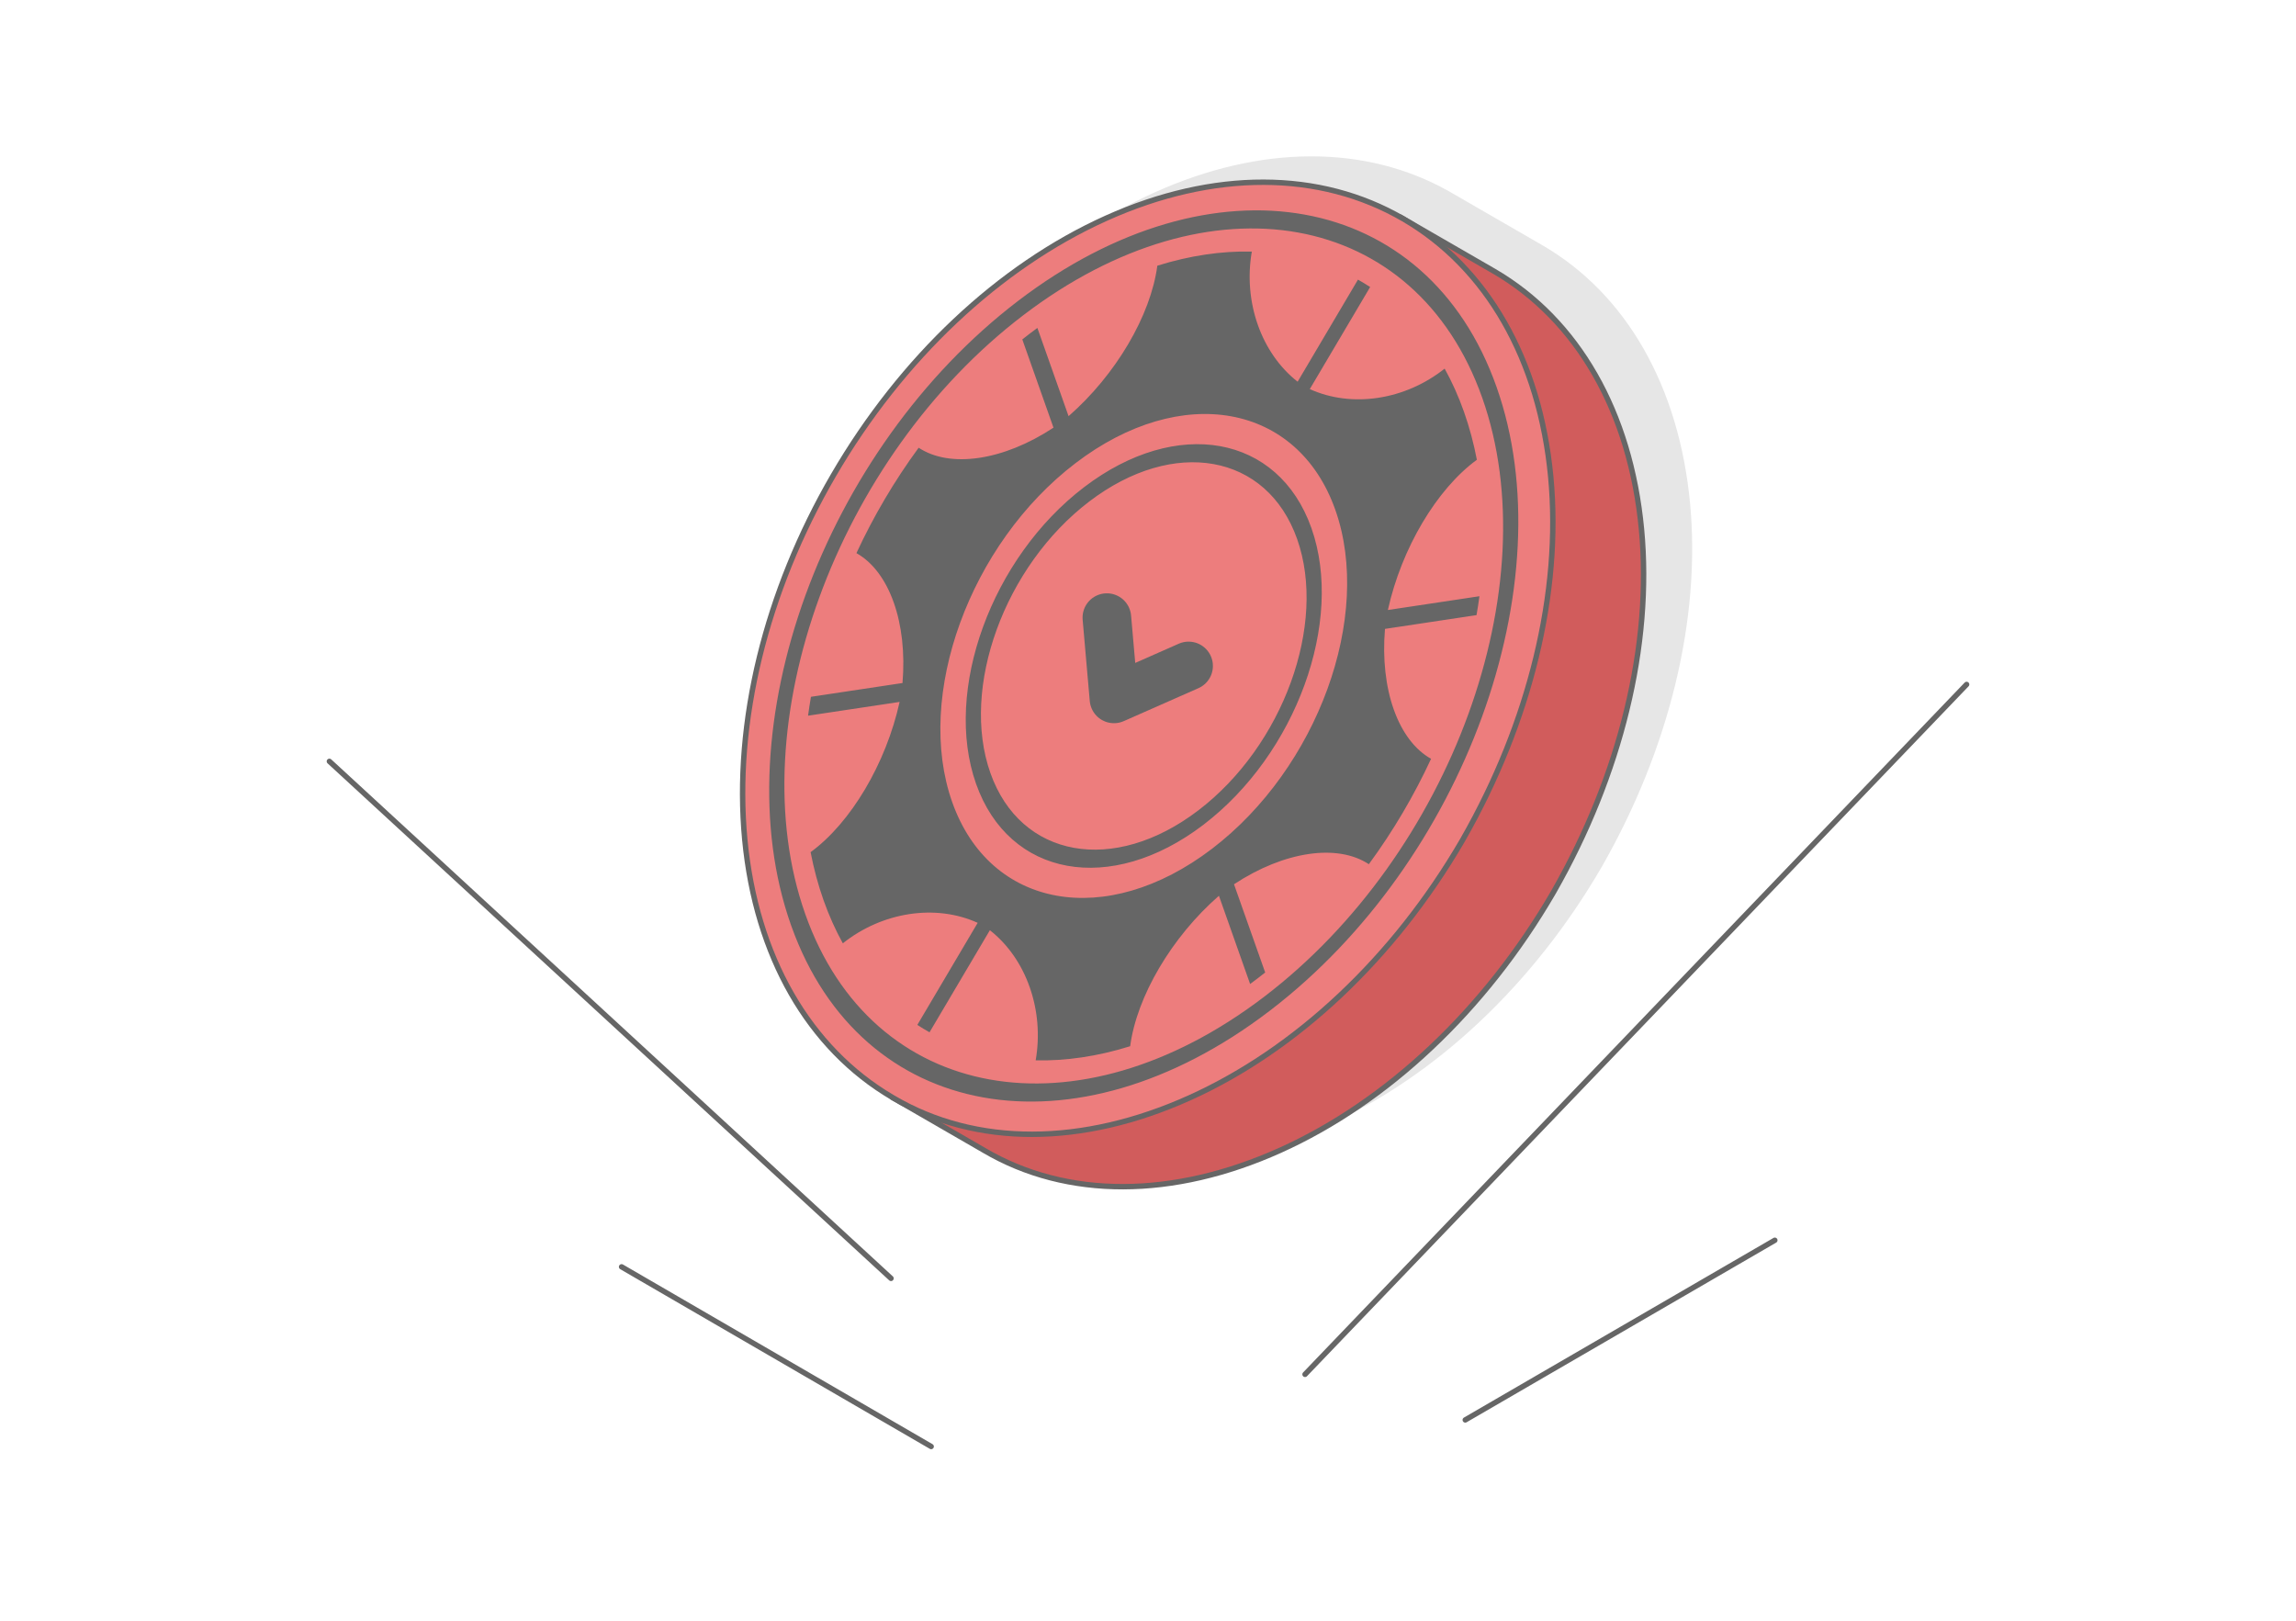 <?xml version="1.0" encoding="UTF-8"?>
<!DOCTYPE svg PUBLIC "-//W3C//DTD SVG 1.1//EN" "http://www.w3.org/Graphics/SVG/1.1/DTD/svg11.dtd">
<!-- Creator: CorelDRAW 2020 (64-Bit) -->
<svg xmlns="http://www.w3.org/2000/svg" xml:space="preserve" width="425px" height="300px" version="1.1" style="shape-rendering:geometricPrecision; text-rendering:geometricPrecision; image-rendering:optimizeQuality; fill-rule:evenodd; clip-rule:evenodd"
viewBox="0 0 19848.9 14011"
 xmlns:xlink="http://www.w3.org/1999/xlink"
 xmlns:xodm="http://www.corel.com/coreldraw/odm/2003">
 <defs>
  <style type="text/css">
   <![CDATA[
    .str1 {stroke:#666666;stroke-width:420.3;stroke-linecap:round;stroke-linejoin:round;stroke-miterlimit:2.613}
    .str0 {stroke:#666666;stroke-width:46.7;stroke-linecap:round;stroke-linejoin:round;stroke-miterlimit:2.613}
    .fil1 {fill:none}
    .fil5 {fill:#666666}
    .fil3 {fill:#D15C5C}
    .fil2 {fill:#E6E6E6}
    .fil4 {fill:#ED7D7D}
    .fil0 {fill:white}
   ]]>
  </style>
 </defs>
 <g id="Layer_x0020_1">
  <g id="_1898240665344">
   <rect class="fil0" width="19848.9" height="14011"/>
   <g>
    <path class="fil1 str0" d="M11282.1 11881l5719.2 -5964m-8951.4 6587.8l-2676.2 -1553.1m2329.1 99.6l-4855.2 -4469.5m9819.6 5693.3l2676.1 -1553.1"/>
   </g>
   <path class="fil2" d="M12525 1653.2l0.1 -0.1 23.6 13.6 3 1.7 1.3 0.8 783.3 452.2c723,420.6 1178.9,1218.2 1274.4,2229.9 94.7,1003.8 -182.9,2124.5 -756.7,3130.4l-9.9 17.4c-588,1010.3 -1431.6,1805.2 -2358.4,2222 -921.8,414.7 -1840.4,422.8 -2558.6,-0.1l-10.4 -6.1 -737.5 -425.8c-12.3,-6.9 -24.5,-13.9 -36.7,-21.1l-10.4 -6.1c-720,-424.1 -1178.3,-1218 -1273.8,-2229.3 -95.4,-1011 179.2,-2138.3 766.6,-3147.8 587.9,-1010.3 1431.7,-1805.2 2358.5,-2222.2 914.8,-411.6 1823.2,-414.4 2541.6,-9.4z"/>
   <g>
    <path class="fil3 str0" d="M7989.6 4561.4c587.8,-1010.3 1431.6,-1805.2 2358.4,-2222.2 570.5,-256.7 1138.5,-354.3 1659.5,-293.3l97.6 -169.2 811.2 468.3c723.1,420.6 1179,1218.2 1274.4,2229.9 94.8,1003.8 -182.8,2124.5 -756.6,3130.4l-10 17.4c-587.9,1010.3 -1431.5,1805.2 -2358.3,2222.1 -921.8,414.6 -1840.4,422.7 -2558.7,-0.2l-10.4 -6.1 -784.5 -453 95.4 -165.3c-321.4,-426 -524.7,-975.6 -584.7,-1611.1 -95.3,-1010.9 179.3,-2138.2 766.7,-3147.7z"/>
    <path class="fil4 str0" d="M7205 4108.4c587.9,-1010.3 1431.7,-1805.2 2358.4,-2222.2 926.3,-416.7 1845.9,-414.4 2568.4,5.8 723,420.6 1178.9,1218.2 1274.4,2229.9 94.7,1003.9 -182.9,2124.6 -756.7,3130.4l-9.9 17.4c-588,1010.3 -1431.5,1805.2 -2358.4,2222.1 -921.8,414.7 -1840.4,422.8 -2558.6,-0.2l-10.4 -6.1c-720,-424 -1178.3,-1217.9 -1273.8,-2229.3 -95.4,-1011 179.2,-2138.2 766.6,-3147.8z"/>
    <path class="fil5" d="M8902.7 2883.7c21.8,-16.6 43.7,-32.8 65.5,-48.8l269.6 762.8c408.4,-356.5 710.5,-870.5 767.3,-1300.7 280.2,-87.8 555.2,-128.1 816.9,-122.3 -75.2,432.8 80.2,877.6 396,1125.1l521.7 -882.4c35.7,20 70.9,41.3 105.3,63.8l-521.8 882.5c364.4,165.3 824.7,94.4 1165.8,-177 63.7,114.8 119.7,239.1 167,372.9 47.2,133.7 84.2,272.6 111.6,415 -347.4,253.8 -651.8,765.9 -769.4,1298.8l791.6 -119.1c-7.3,54.3 -15.7,108.8 -25.2,163.3l-791.4 119.1c-43.9,521.7 114.3,964.2 398.5,1123.1 -147.3,317.8 -327.9,624.9 -538,911.1 -272.2,-179.5 -732.2,-112.1 -1165.7,173.4l269.6 762.8c-21.5,17.1 -43.1,33.9 -64.9,50.5 -21.8,16.6 -43.6,32.9 -65.4,48.9l-269.6 -762.8c-408.4,356.5 -710.7,870.5 -767.3,1300.7 -280.2,87.7 -555.2,128 -816.9,122.2 75.1,-432.8 -80.2,-877.5 -396,-1125l-521.7 882.4c-35.8,-20.1 -70.9,-41.4 -105.4,-63.9l521.7 -882.4c-364.3,-165.3 -824.6,-94.4 -1165.8,177.1 -63.6,-115 -119.5,-239.2 -166.9,-373 -47.2,-133.7 -84.3,-272.5 -111.7,-415 347.5,-253.7 651.9,-766 769.5,-1298.8l-791.5 119c7.4,-54.3 15.6,-108.7 25,-163.2l791.5 -119.2c43.9,-521.5 -114.3,-963.9 -398.3,-1122.9 147.3,-317.8 327.9,-625 537.9,-911.2 272.2,179.5 732.2,112.1 1165.7,-173.5l-269.6 -762.8c21.5,-16.9 43,-33.9 64.8,-50.5zm469.3 1327.8c400.4,-305.4 820.6,-418.4 1176.2,-354.5 355.4,64 646.6,305.2 789.1,708.2l0.9 2.7c141.4,402.6 107.9,890.1 -60.7,1353.3 -168.9,463.9 -473.6,903.5 -874,1208.8l-2.7 2.1c-399.6,303.8 -818.7,416.2 -1173.5,352.4 -355.5,-64.1 -646.6,-305.2 -789.1,-708.3 -142.5,-403.1 -109.2,-891.8 59.8,-1355.9 168.9,-463.9 473.6,-903.5 874,-1208.8zm1119.6 -199.5c-325.3,-58.6 -709.6,44.7 -1075.6,323.9 -366,279.1 -644.7,681.4 -799.3,1106.1 -154.6,424.6 -185.1,871.5 -54.9,1240 130.2,368.4 396.7,588.9 722.2,647.4 325.3,58.6 709.5,-44.7 1075.6,-323.9l0.7 -0.5c365.6,-279.1 644,-681.1 798.6,-1105.6 154.5,-424.4 185,-871.4 54.7,-1239.8 -130.3,-368.6 -396.6,-589.1 -722,-647.6zm-1689 -1411.7c842.3,-642.3 1726.4,-880.2 2474.6,-745.4 748.1,134.6 1360.7,642 1660.4,1490 299.7,847.9 229.7,1876 -125.9,2852.4 -353.7,971.5 -990.2,1892.3 -1826.4,2534.3l-12.4 9.5c-842.3,642.4 -1726.3,880.2 -2474.6,745.6 -744.5,-134.1 -1354.6,-637.2 -1655.9,-1477.7l-4.5 -12.4c-299.7,-847.9 -229.7,-1875.9 125.8,-2852.4 355.6,-976.3 996.6,-1901.5 1838.9,-2543.9zm2417.9 -590.5c-717.9,-129.2 -1566,99 -2374,715.1 -807.9,616.1 -1422.9,1503.9 -1764.1,2441 -340.9,936.3 -408.3,1922 -121.4,2735l0.6 1.6c287.4,813.3 875.3,1299.9 1593.4,1429.2 717.5,129.2 1565,-98.7 2372.5,-714l1.4 -1.1c808,-616.2 1423,-1503.9 1764.2,-2441 341.1,-936.9 408.3,-1923.1 120.9,-2736.5 -287.5,-813.4 -875.4,-1300 -1593.5,-1429.3zm-1922 1993.6c914.7,-697.5 1920,-516.5 2245.4,404.4 325.4,920.8 -152.2,2232.7 -1066.9,2930.3 -914.6,697.4 -1919.9,516.4 -2245.4,-404.4 -325.4,-920.8 152.2,-2232.7 1066.9,-2930.3z"/>
    <polyline class="fil1 str1" points="10275.4,5757 9630.3,6041.8 9568.8,5339.2 "/>
   </g>
  </g>
 </g>
</svg>
